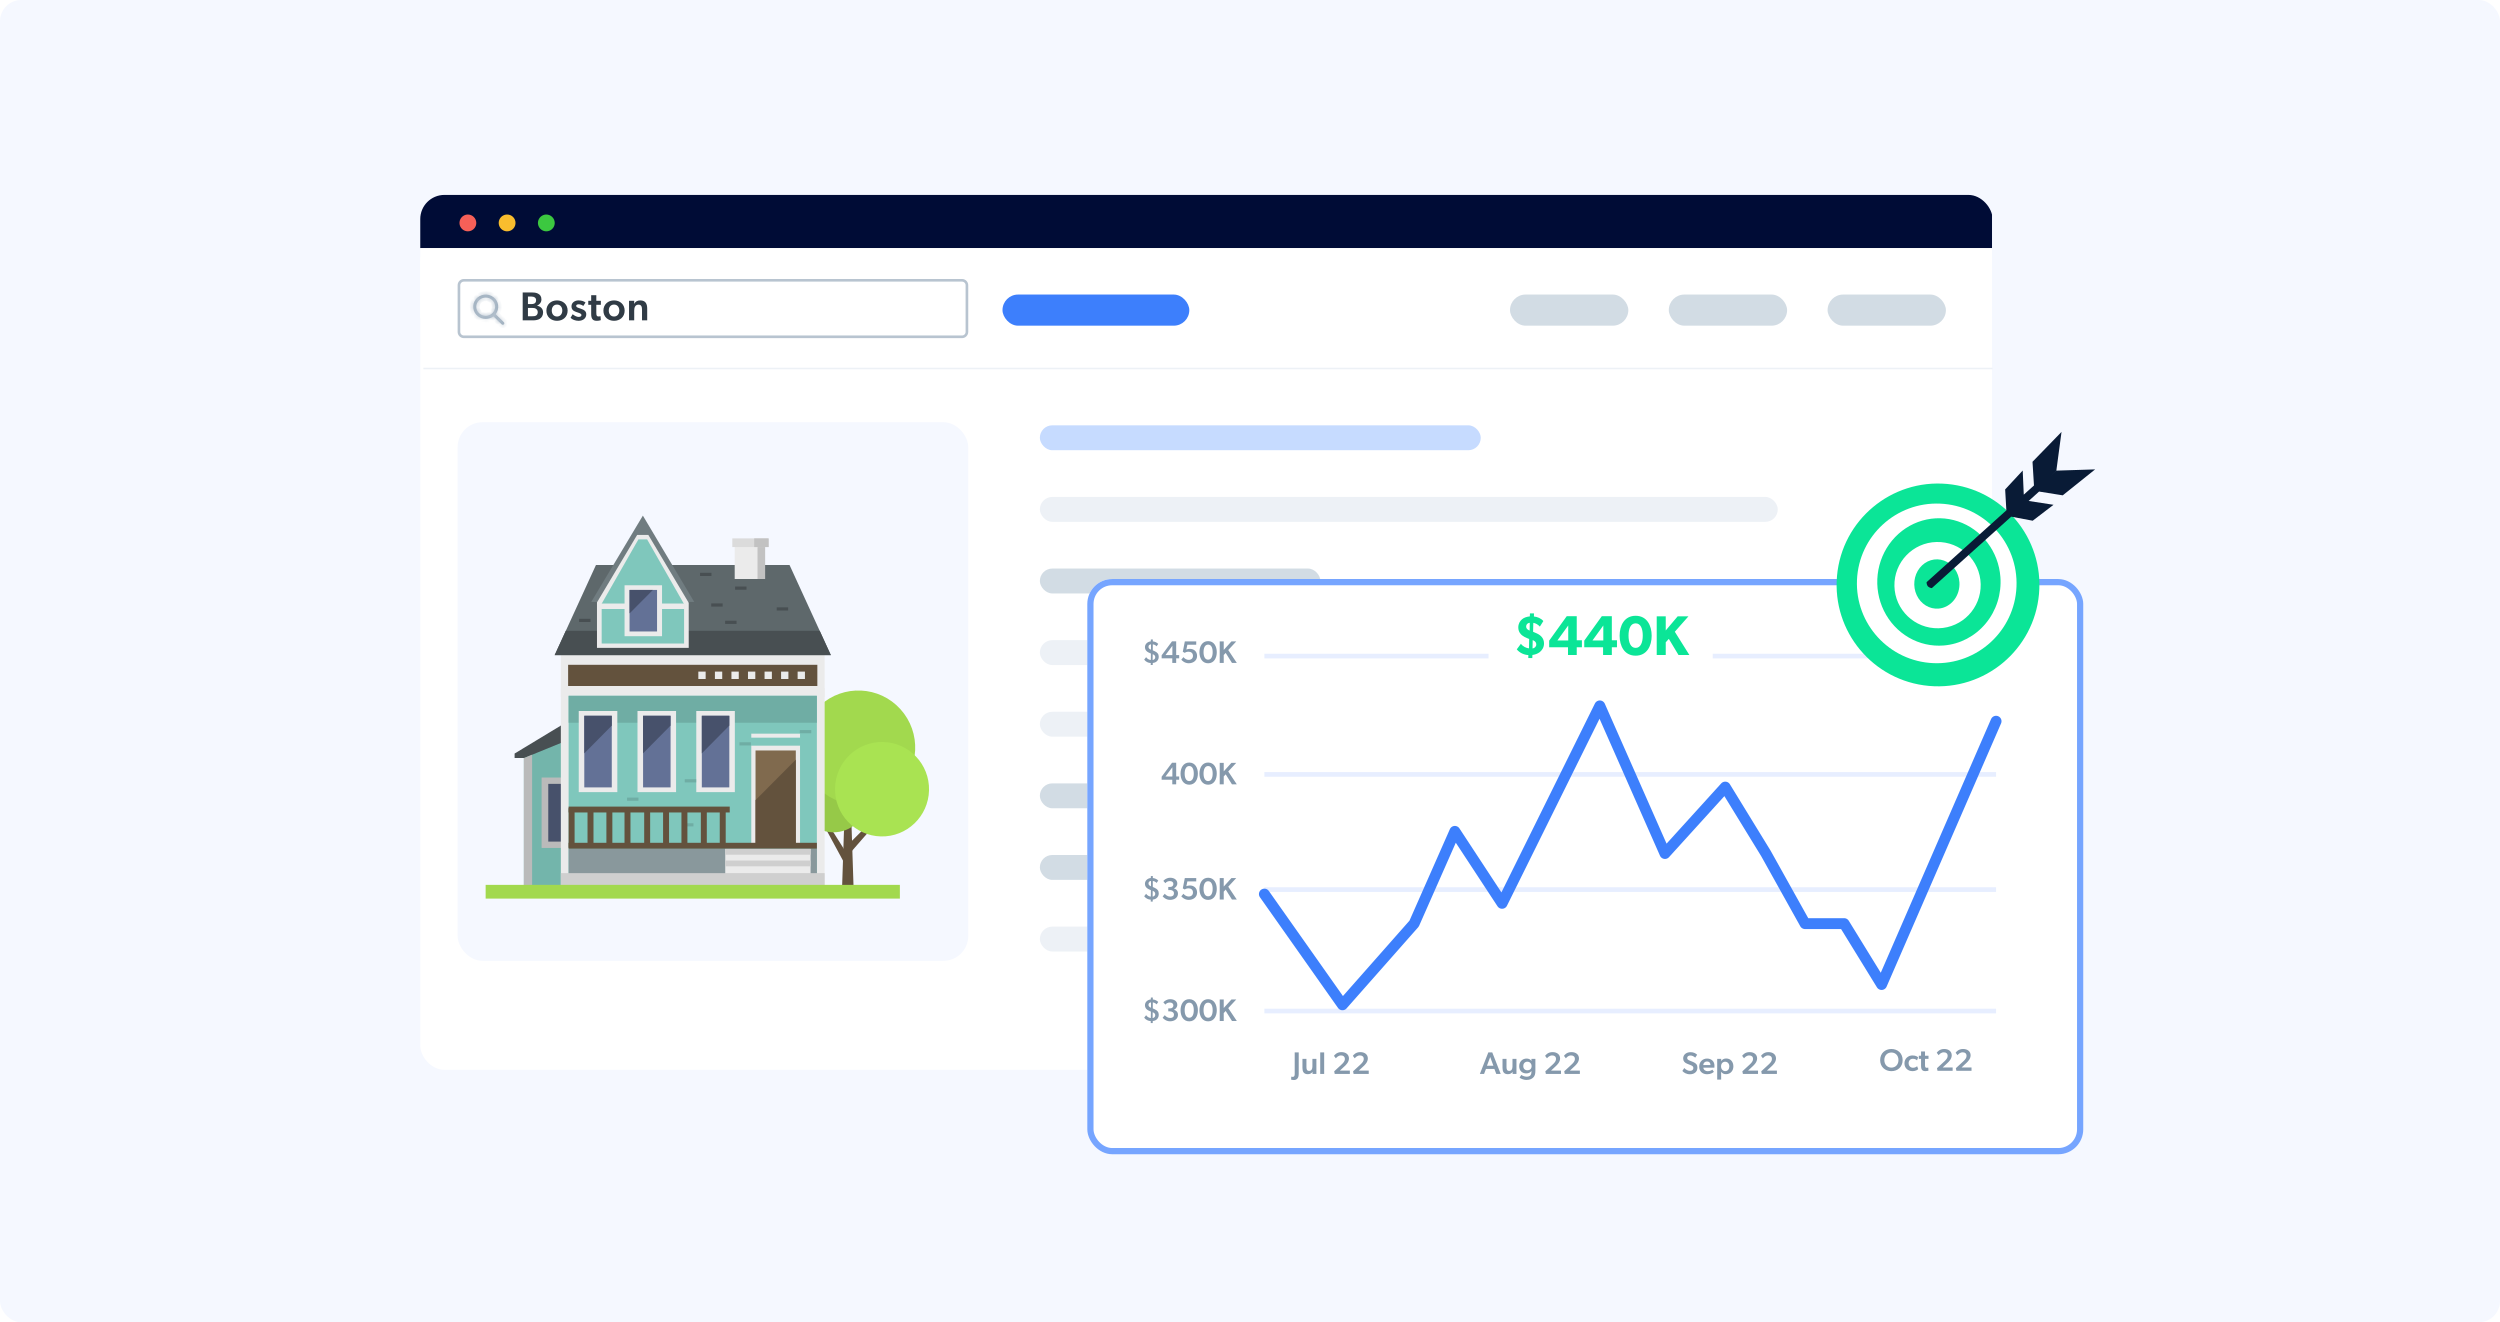 <svg width="588" height="311" viewBox="0 0 588 311" fill="none" xmlns="http://www.w3.org/2000/svg">
<rect width="588" height="311" rx="5" fill="#F5F8FF"/>
<g filter="url(#filter0_dd_6671_85675)">
<g clip-path="url(#clip0_6671_85675)">
<path d="M462.758 55.449H98.921C97.309 55.449 96.002 56.798 96.002 58.461V283.69C96.002 285.353 97.309 286.702 98.921 286.702H462.758C464.37 286.702 465.677 285.353 465.677 283.69V58.461C465.677 56.798 464.37 55.449 462.758 55.449Z" fill="white"/>
<rect x="104.789" y="96.458" width="120.098" height="126.689" rx="5.858" fill="#F5F8FF"/>
<path d="M465.677 43H96.002V55.518H465.677V43Z" fill="#000C36"/>
<path d="M109.18 49.583C109.181 49.974 109.066 50.357 108.849 50.682C108.633 51.008 108.324 51.262 107.963 51.413C107.602 51.563 107.204 51.603 106.821 51.527C106.437 51.451 106.084 51.263 105.807 50.987C105.53 50.711 105.342 50.359 105.265 49.975C105.188 49.592 105.227 49.194 105.377 48.833C105.526 48.471 105.779 48.162 106.105 47.945C106.43 47.727 106.812 47.611 107.203 47.611C107.726 47.615 108.226 47.824 108.595 48.193C108.965 48.562 109.175 49.061 109.18 49.583Z" fill="#F66058"/>
<path d="M118.405 49.583C118.406 49.974 118.291 50.357 118.074 50.683C117.857 51.009 117.548 51.263 117.187 51.413C116.825 51.563 116.427 51.603 116.044 51.527C115.66 51.45 115.307 51.262 115.03 50.986C114.753 50.709 114.565 50.356 114.489 49.972C114.413 49.588 114.452 49.191 114.603 48.829C114.753 48.468 115.007 48.159 115.333 47.942C115.659 47.726 116.041 47.61 116.433 47.611C116.692 47.61 116.949 47.66 117.189 47.759C117.429 47.858 117.647 48.003 117.83 48.186C118.013 48.369 118.159 48.587 118.257 48.827C118.356 49.067 118.406 49.324 118.405 49.583Z" fill="#F9BD2E"/>
<path d="M127.631 49.583C127.632 49.974 127.517 50.357 127.301 50.682C127.084 51.008 126.776 51.262 126.414 51.413C126.053 51.563 125.656 51.603 125.272 51.527C124.888 51.451 124.535 51.263 124.258 50.987C123.981 50.711 123.793 50.359 123.716 49.975C123.639 49.592 123.678 49.194 123.828 48.833C123.977 48.471 124.231 48.162 124.556 47.945C124.881 47.727 125.263 47.611 125.655 47.611C126.177 47.615 126.677 47.824 127.047 48.193C127.416 48.562 127.626 49.061 127.631 49.583Z" fill="#3CC840"/>
<path d="M465.677 55.518H96.002V71.989H465.677V55.518Z" fill="white"/>
<rect x="341.584" y="91.332" width="87.297" height="87.297" rx="4.55" fill="white"/>
<rect x="241.73" y="97.19" width="103.701" height="5.858" rx="2.929" fill="#C6DBFF"/>
<rect x="241.73" y="114.034" width="173.557" height="5.858" rx="2.929" fill="#EDF1F6"/>
<rect x="241.73" y="130.877" width="65.992" height="5.858" rx="2.929" fill="#D2DCE4"/>
<rect x="241.73" y="181.406" width="65.992" height="5.858" rx="2.929" fill="#D2DCE4"/>
<rect x="241.73" y="198.249" width="65.992" height="5.858" rx="2.929" fill="#D2DCE4"/>
<rect x="314.953" y="138.933" width="28.282" height="5.858" rx="2.929" fill="#C6DBFF"/>
<rect x="241.73" y="147.72" width="97.102" height="5.858" rx="2.929" fill="#EDF1F6"/>
<rect x="241.73" y="164.563" width="97.102" height="5.858" rx="2.929" fill="#EDF1F6"/>
<rect x="241.73" y="215.093" width="97.102" height="5.858" rx="2.929" fill="#EDF1F6"/>
<path d="M197.957 207.174L197.301 187.248H195.835L195.17 207.174H197.957Z" fill="#63523D"/>
<path d="M196.025 196.429L205.644 186.791L206.218 187.331L197.264 197.601L196.025 196.429Z" fill="#63523D"/>
<path d="M195.844 200.337L189.35 188.337L190.033 187.935L197.302 199.467L195.844 200.337Z" fill="#63523D"/>
<path d="M193.02 192.914C188.63 192.813 185.15 189.143 185.25 184.731C185.35 180.32 189.003 176.823 193.393 176.924C197.784 177.025 201.263 180.695 201.163 185.107C201.063 189.518 197.41 193.015 193.02 192.914Z" fill="#96C948"/>
<path d="M208.04 182.927C213.501 177.939 213.904 169.447 208.94 163.96C203.976 158.472 195.525 158.067 190.064 163.055C184.603 168.043 184.2 176.535 189.164 182.023C194.128 187.51 202.579 187.915 208.04 182.927Z" fill="#A2D94E"/>
<path d="M204.35 193.884C198.247 193.738 193.41 188.649 193.556 182.516C193.702 176.384 198.766 171.524 204.869 171.67C210.972 171.817 215.809 176.906 215.663 183.038C215.517 189.171 210.453 194.031 204.35 193.884Z" fill="#A9E352"/>
<path d="M131.818 166.143L118.191 174.389V175.433H131.818V166.143Z" fill="#484F52"/>
<path d="M120.369 175.459V207.677H142.695V166.343L120.369 175.459Z" fill="#73B5AB"/>
<path d="M122.309 174.663L120.369 175.459V207.678H122.309V174.663Z" fill="#BABABA"/>
<path d="M134.215 180.026H124.541V196.593H134.215V180.026Z" fill="#BABABA"/>
<path d="M132.666 181.527H126.107V195.101H132.666V181.527Z" fill="#47516B"/>
<path d="M191.116 159.039H129.066V206.469H191.116V159.039Z" fill="#EBEBEB"/>
<path d="M191.116 151.187H129.066V161.09H191.116V151.187Z" fill="#EBEBEB"/>
<path d="M192.574 151.25H127.609L137.328 130.043H182.854L192.574 151.25Z" fill="#5E686B"/>
<path d="M130.233 145.521L127.609 151.25H192.574L189.95 145.521H130.233Z" fill="#484F52"/>
<path d="M160.437 138.729L148.359 118.428L136.217 138.729H160.437Z" fill="#707C80"/>
<path d="M149.645 122.968H147.012L137.566 138.839V149.53H159.145V138.94L149.645 122.968Z" fill="#EBEBEB"/>
<path d="M149.362 124.029H147.303L138.668 139.15V148.523H158.052V139.241L149.362 124.029Z" fill="#7FC7BC"/>
<path d="M158.144 139.104H138.396V140.394H158.144V139.104Z" fill="#EBEBEB"/>
<path d="M189.395 153.511H130.779V158.499H189.395V153.511Z" fill="#63523D"/>
<path d="M189.286 160.815H130.898V204.695H189.286V160.815Z" fill="#7FC7BC"/>
<path d="M189.286 160.815H130.898V167.149H189.286V160.815Z" fill="#6FADA4"/>
<path d="M189.286 196.768H130.898V204.694H189.286V196.768Z" fill="#89989C"/>
<path d="M185.323 172.53H173.855V195.834H185.323V172.53Z" fill="#EBEBEB"/>
<path d="M185.323 169.712H173.855V170.655H185.323V169.712Z" fill="#EBEBEB"/>
<path d="M132.301 196.566V187.248H130.898V196.566H132.301Z" fill="#63523D"/>
<path d="M136.744 196.566V187.248H135.341V196.566H136.744Z" fill="#63523D"/>
<path d="M141.182 196.566V187.248H139.779V196.566H141.182Z" fill="#63523D"/>
<path d="M145.443 196.566V187.248H144.041V196.566H145.443Z" fill="#63523D"/>
<path d="M150.072 196.566V187.248H148.67V196.566H150.072Z" fill="#63523D"/>
<path d="M154.516 196.566V187.248H153.113V196.566H154.516Z" fill="#63523D"/>
<path d="M163.398 196.566V187.248H161.996V196.566H163.398Z" fill="#63523D"/>
<path d="M167.844 196.566V187.248H166.441V196.566H167.844Z" fill="#63523D"/>
<path d="M184.331 173.665H174.857V195.833H184.331V173.665Z" fill="#806A4E"/>
<path d="M174.857 185.345V195.834H184.331V175.816L174.857 185.345Z" fill="#63523D"/>
<path d="M189.286 195.386H130.898V196.768H189.286V195.386Z" fill="#63523D"/>
<path d="M168.791 186.873H130.898V188.255H168.791V186.873Z" fill="#63523D"/>
<path d="M169.992 164.384H160.92V183.468H169.992V164.384Z" fill="#EBEBEB"/>
<path d="M168.69 165.51H162.223V182.351H168.69V165.51Z" fill="#637196"/>
<path d="M168.69 167.826V165.501H162.223V174.352C164.381 172.183 166.531 169.995 168.69 167.817V167.826Z" fill="#47516B"/>
<path d="M156.166 164.384H147.094V183.468H156.166V164.384Z" fill="#EBEBEB"/>
<path d="M154.874 165.51H148.406V182.351H154.874V165.51Z" fill="#637196"/>
<path d="M154.864 167.826V165.501H148.396V174.352C150.555 172.183 152.705 169.995 154.864 167.817V167.826Z" fill="#47516B"/>
<path d="M142.35 164.384H133.277V183.468H142.35V164.384Z" fill="#EBEBEB"/>
<path d="M141.047 165.51H134.58V182.351H141.047V165.51Z" fill="#637196"/>
<path d="M141.047 167.826V165.501H134.58V174.352C136.739 172.183 138.889 169.995 141.047 167.817V167.826Z" fill="#47516B"/>
<path d="M187.801 196.822H167.734V204.694H187.801V196.822Z" fill="#EBEBEB"/>
<path d="M187.801 196.822H167.734V198.186H187.801V196.822Z" fill="#CFCFCF"/>
<path d="M187.801 199.55H167.734V200.914H187.801V199.55Z" fill="#CFCFCF"/>
<path d="M191.116 202.516H129.066V206.47H191.116V202.516Z" fill="#CFCFCF"/>
<path d="M152.868 134.812H144.051V146.784H152.868V134.812Z" fill="#EBEBEB"/>
<path d="M151.694 135.91H145.227V145.676H151.694V135.91Z" fill="#637196"/>
<path d="M177.117 124.523H171.752V133.338H177.117V124.523Z" fill="#C2C2C2"/>
<path d="M175.322 124.523H169.957V133.338H175.322V124.523Z" fill="#EBEBEB"/>
<path d="M177.935 123.791H169.391V125.823H177.935V123.791Z" fill="#DBDBDB"/>
<path d="M177.935 123.791H174.547V125.823H177.935V123.791Z" fill="#C2C2C2"/>
<path d="M150.719 135.91H145.227V141.429C147.057 139.59 148.888 137.75 150.719 135.91Z" fill="#47516B"/>
<path d="M163.126 155.122H161.404V156.852H163.126V155.122Z" fill="#EBEBEB"/>
<path d="M167.024 155.122H165.303V156.852H167.024V155.122Z" fill="#EBEBEB"/>
<path d="M170.913 155.122H169.191V156.852H170.913V155.122Z" fill="#EBEBEB"/>
<path d="M174.804 155.122H173.082V156.852H174.804V155.122Z" fill="#EBEBEB"/>
<path d="M178.702 155.122H176.98V156.852H178.702V155.122Z" fill="#EBEBEB"/>
<path d="M182.589 155.122H180.867V156.852H182.589V155.122Z" fill="#EBEBEB"/>
<path d="M186.479 155.122H184.758V156.852H186.479V155.122Z" fill="#EBEBEB"/>
<path d="M170.394 143.159H167.707V143.91H170.394V143.159Z" fill="#484F52"/>
<path d="M147.322 184.749H144.635V185.5H147.322V184.749Z" fill="#6FADA4"/>
<path d="M160.894 180.43H158.207V181.18H160.894V180.43Z" fill="#6FADA4"/>
<path d="M160.255 190.781H157.568V191.532H160.255V190.781Z" fill="#6FADA4"/>
<path d="M173.765 171.743H171.078V172.494H173.765V171.743Z" fill="#6FADA4"/>
<path d="M187.964 168.87H185.277V169.621H187.964V168.87Z" fill="#6FADA4"/>
<path d="M182.527 140.002H179.84V140.752H182.527V140.002Z" fill="#484F52"/>
<path d="M164.492 131.883H161.805V132.633H164.492V131.883Z" fill="#484F52"/>
<path d="M172.736 135.104H170.049V135.855H172.736V135.104Z" fill="#484F52"/>
<path d="M136.045 142.701H133.357V143.452H136.045V142.701Z" fill="#484F52"/>
<path d="M167.125 139.077H164.438V139.828H167.125V139.077Z" fill="#484F52"/>
<path d="M158.834 196.566V187.248H157.431V196.566H158.834Z" fill="#63523D"/>
<path d="M208.807 205.28H111.379V208.502H208.807V205.28Z" fill="#A2D94E"/>
<rect x="352.309" y="66.434" width="27.828" height="7.323" rx="3.662" fill="#D2DCE4"/>
<rect x="389.656" y="66.434" width="27.828" height="7.323" rx="3.662" fill="#D2DCE4"/>
<rect x="427.004" y="66.434" width="27.828" height="7.323" rx="3.662" fill="#D2DCE4"/>
<rect x="232.943" y="66.434" width="43.938" height="7.323" rx="3.662" fill="#3D7FFC"/>
<line x1="96.732" y1="83.826" x2="465.815" y2="83.826" stroke="#EDF1F6" stroke-width="0.366"/>
<path d="M105.101 64.237C105.101 63.6 105.617 63.084 106.254 63.084H223.423C224.06 63.084 224.576 63.6 224.576 64.237V75.222C224.576 75.858 224.06 76.375 223.423 76.375H106.254C105.617 76.375 105.101 75.858 105.101 75.222V64.237Z" fill="white" stroke="#B8C4D0" stroke-width="0.623"/>
<mask id="path-103-inside-1_6671_85675" fill="white">
<path d="M111.398 72.159C112.053 72.159 112.689 71.947 113.205 71.556L115.153 73.449C115.299 73.586 115.531 73.582 115.671 73.441C115.809 73.303 115.809 73.084 115.671 72.946L113.723 71.053C114.721 69.805 114.489 68.006 113.204 67.037C111.919 66.067 110.069 66.293 109.071 67.541C108.073 68.789 108.305 70.588 109.59 71.557C110.107 71.948 110.744 72.16 111.398 72.159ZM109.833 67.776C110.698 66.936 112.099 66.936 112.964 67.776C113.828 68.616 113.828 69.978 112.964 70.818C112.099 71.659 110.698 71.659 109.833 70.819C109.833 70.818 109.833 70.818 109.833 70.818C108.969 69.984 108.964 68.627 109.822 67.787C109.826 67.784 109.829 67.78 109.833 67.776Z"/>
</mask>
<path d="M111.398 72.159C112.053 72.159 112.689 71.947 113.205 71.556L115.153 73.449C115.299 73.586 115.531 73.582 115.671 73.441C115.809 73.303 115.809 73.084 115.671 72.946L113.723 71.053C114.721 69.805 114.489 68.006 113.204 67.037C111.919 66.067 110.069 66.293 109.071 67.541C108.073 68.789 108.305 70.588 109.59 71.557C110.107 71.948 110.744 72.16 111.398 72.159ZM109.833 67.776C110.698 66.936 112.099 66.936 112.964 67.776C113.828 68.616 113.828 69.978 112.964 70.818C112.099 71.659 110.698 71.659 109.833 70.819C109.833 70.818 109.833 70.818 109.833 70.818C108.969 69.984 108.964 68.627 109.822 67.787C109.826 67.784 109.829 67.78 109.833 67.776Z" fill="#9BACBC"/>
<path d="M111.398 72.159L111.399 71.347H111.398L111.398 72.159ZM113.205 71.556L113.771 70.974L113.271 70.488L112.715 70.909L113.205 71.556ZM115.153 73.449L114.587 74.032L114.597 74.042L115.153 73.449ZM115.671 73.441L115.095 72.868L115.095 72.868L115.671 73.441ZM115.671 72.946L116.248 72.373L116.238 72.363L115.671 72.946ZM113.723 71.053L113.089 70.546L112.628 71.122L113.157 71.636L113.723 71.053ZM109.59 71.557L110.079 70.909L110.079 70.909L109.59 71.557ZM109.833 70.819L109.267 71.401L109.267 71.401L109.833 70.819ZM109.833 70.818L110.399 70.236L110.397 70.234L109.833 70.818ZM109.822 67.787L109.254 67.206L109.253 67.207L109.822 67.787ZM111.398 72.972C112.228 72.972 113.036 72.703 113.696 72.204L112.715 70.909C112.341 71.191 111.878 71.347 111.399 71.347L111.398 72.972ZM112.639 72.139L114.587 74.032L115.72 72.867L113.771 70.974L112.639 72.139ZM114.597 74.042C115.063 74.479 115.797 74.467 116.248 74.013L115.095 72.868C115.265 72.697 115.535 72.693 115.709 72.857L114.597 74.042ZM116.248 74.013C116.7 73.558 116.7 72.828 116.248 72.373L115.095 73.519C114.917 73.34 114.917 73.047 115.095 72.868L116.248 74.013ZM116.238 72.363L114.289 70.47L113.157 71.636L115.105 73.529L116.238 72.363ZM114.358 71.56C115.645 69.95 115.339 67.63 113.694 66.388L112.715 67.685C113.639 68.383 113.798 69.659 113.089 70.546L114.358 71.56ZM113.694 66.388C112.062 65.156 109.712 65.438 108.436 67.034L109.705 68.048C110.425 67.148 111.777 66.977 112.715 67.685L113.694 66.388ZM108.436 67.034C107.149 68.644 107.455 70.964 109.1 72.206L110.079 70.909C109.155 70.212 108.996 68.935 109.705 68.048L108.436 67.034ZM109.1 72.206C109.76 72.704 110.569 72.972 111.399 72.972L111.398 71.347C110.918 71.347 110.454 71.192 110.079 70.909L109.1 72.206ZM110.399 68.359C110.949 67.825 111.848 67.825 112.398 68.359L113.53 67.194C112.35 66.047 110.447 66.047 109.267 67.194L110.399 68.359ZM112.398 68.359C112.934 68.88 112.934 69.715 112.398 70.236L113.53 71.401C114.723 70.242 114.723 68.353 113.53 67.194L112.398 68.359ZM112.398 70.236C111.848 70.769 110.949 70.769 110.399 70.236L109.267 71.401C110.447 72.547 112.35 72.547 113.53 71.401L112.398 70.236ZM110.399 70.236L110.399 70.236L109.267 71.401L109.267 71.401L110.399 70.236ZM110.397 70.234C109.862 69.718 109.859 68.888 110.39 68.368L109.253 67.207C108.068 68.367 108.075 70.251 109.269 71.403L110.397 70.234ZM110.389 68.369C110.392 68.366 110.395 68.363 110.398 68.36L109.268 67.192C109.264 67.197 109.259 67.201 109.254 67.206L110.389 68.369Z" fill="#B8C4D0" mask="url(#path-103-inside-1_6671_85675)"/>
<path d="M120.092 65.936H122.196C122.729 65.936 123.225 65.984 123.653 66.193C124.167 66.441 124.5 66.841 124.5 67.593C124.5 68.392 123.91 68.859 123.482 69.03V69.049C124.329 69.24 124.891 69.792 124.891 70.629C124.891 71.343 124.557 71.858 124.11 72.143C123.701 72.4 123.12 72.505 122.491 72.505H120.092V65.936ZM122.101 68.678C122.444 68.678 122.682 68.64 122.882 68.516C123.11 68.373 123.244 68.145 123.244 67.754C123.244 67.183 122.796 66.907 122.158 66.907H121.33V68.678H122.101ZM122.396 71.534C122.71 71.534 123.015 71.524 123.272 71.353C123.491 71.21 123.634 70.915 123.634 70.572C123.634 70.211 123.472 69.963 123.225 69.792C122.977 69.62 122.72 69.582 122.339 69.582H121.33V71.534H122.396ZM128.17 72.61C126.751 72.61 125.666 71.677 125.666 70.22C125.666 68.763 126.751 67.811 128.17 67.811C129.579 67.811 130.664 68.763 130.664 70.22C130.664 71.677 129.579 72.61 128.17 72.61ZM129.407 70.192C129.407 69.401 128.95 68.792 128.17 68.792C127.37 68.792 126.932 69.401 126.932 70.192C126.932 70.982 127.37 71.6 128.17 71.6C128.95 71.6 129.407 70.982 129.407 70.192ZM134.348 69.116C134.082 68.916 133.692 68.725 133.273 68.725C132.873 68.725 132.673 68.878 132.673 69.097C132.673 69.297 132.825 69.459 133.339 69.62L133.663 69.725C134.682 70.058 135.043 70.42 135.043 71.086C135.043 71.962 134.348 72.61 133.216 72.61C132.511 72.61 131.721 72.324 131.35 71.896L131.845 71.067C132.387 71.486 132.854 71.696 133.244 71.696C133.701 71.696 133.91 71.524 133.91 71.258C133.91 71.02 133.73 70.886 133.139 70.687L132.606 70.506C131.921 70.277 131.569 69.868 131.569 69.192C131.569 68.354 132.33 67.811 133.216 67.811C134.034 67.811 134.491 68.031 134.872 68.307L134.348 69.116ZM137.41 70.715C137.41 71.42 137.534 71.591 137.963 71.591C138.21 71.591 138.401 71.515 138.401 71.515L138.467 72.457C138.41 72.476 138.048 72.61 137.534 72.61C136.592 72.61 136.201 72.181 136.201 70.982V68.849H135.516V67.907H136.201V66.593H137.41V67.907H138.477V68.849H137.41V70.715ZM141.58 72.61C140.162 72.61 139.076 71.677 139.076 70.22C139.076 68.763 140.162 67.811 141.58 67.811C142.989 67.811 144.074 68.763 144.074 70.22C144.074 71.677 142.989 72.61 141.58 72.61ZM142.818 70.192C142.818 69.401 142.361 68.792 141.58 68.792C140.78 68.792 140.342 69.401 140.342 70.192C140.342 70.982 140.78 71.6 141.58 71.6C142.361 71.6 142.818 70.982 142.818 70.192ZM148.158 70.039C148.158 69.354 148.035 68.811 147.33 68.811C146.578 68.811 146.321 69.439 146.321 70.211V72.505H145.103V67.897H146.321L146.312 68.592H146.34C146.588 68.107 147.054 67.811 147.721 67.811C149.044 67.811 149.377 68.668 149.377 69.773V72.505H148.158V70.039Z" fill="#303B45"/>
</g>
</g>
<g filter="url(#filter1_d_6671_85675)">
<rect x="252.07" y="132.525" width="234.25" height="135.293" rx="5.858" fill="white"/>
<rect x="252.803" y="133.258" width="232.785" height="133.829" rx="5.126" stroke="#76A5FF" stroke-width="1.465"/>
</g>
<path d="M297.385 154.311H469.477" stroke="#E7EEFF" stroke-width="1.098"/>
<path d="M297.385 182.139H469.477" stroke="#E7EEFF" stroke-width="1.098"/>
<path d="M297.385 209.234H469.477" stroke="#E7EEFF" stroke-width="1.098"/>
<path d="M297.385 237.794H469.477" stroke="#E7EEFF" stroke-width="1.098"/>
<path d="M297.383 210.291L315.748 236.329L332.604 217.235L342.181 195.537L353.291 212.461L376.276 166.027L391.6 200.744L405.774 185.122L415.351 200.744L424.546 217.235H433.74L442.551 231.555L469.475 169.633" stroke="#3D7FFC" stroke-width="2.563" stroke-linecap="round" stroke-linejoin="round"/>
<path d="M270.659 211.602C270.073 211.587 269.48 211.294 269.113 210.803L269.567 210.217C269.802 210.598 270.3 210.869 270.673 210.877L270.688 209.368L270.424 209.251C270.168 209.141 269.963 209.038 269.809 208.914C269.626 208.768 269.289 208.453 269.289 207.889C269.289 207.12 269.904 206.585 270.666 206.505L270.681 206.058H271.149L271.142 206.512C271.596 206.549 272.138 206.776 272.423 207.113L272.028 207.669C271.794 207.391 271.442 207.244 271.142 207.208L271.135 208.614L271.596 208.826C272.204 209.104 272.541 209.471 272.541 210.144C272.541 210.628 272.306 211.023 272.013 211.25C271.764 211.455 271.413 211.565 271.127 211.594L271.12 212.063H270.651L270.659 211.602ZM270.717 207.2C270.366 207.237 270.124 207.413 270.124 207.808C270.124 208.152 270.395 208.313 270.629 208.423L270.71 208.46L270.717 207.2ZM271.098 210.884C271.384 210.862 271.713 210.62 271.713 210.254C271.713 209.895 271.537 209.72 271.259 209.588L271.113 209.514L271.098 210.884ZM276.11 208.951C276.52 209.046 277.062 209.39 277.062 210.115C277.062 211.082 276.22 211.653 275.187 211.653C274.228 211.653 273.576 210.986 273.452 210.811L273.957 210.21C274.213 210.532 274.646 210.862 275.224 210.862C275.803 210.862 276.117 210.613 276.117 210.078C276.117 209.551 275.634 209.309 275.114 209.309H274.777V208.614H275.187C275.656 208.614 275.978 208.365 275.978 207.903C275.978 207.501 275.663 207.23 275.151 207.23C274.697 207.23 274.338 207.42 274.096 207.72L273.62 207.186C273.855 206.9 274.433 206.446 275.231 206.446C276.169 206.446 276.901 206.937 276.901 207.779C276.901 208.387 276.44 208.811 276.11 208.929V208.951ZM279.614 210.862C280.053 210.862 280.588 210.606 280.588 209.917C280.588 209.236 280.105 208.936 279.533 208.936C279.196 208.936 278.86 209.046 278.625 209.2L278.193 208.943L278.669 206.519H281.357L281.349 207.303H279.27L279.028 208.431C279.27 208.328 279.57 208.262 279.877 208.262C280.8 208.262 281.554 208.87 281.554 209.932C281.554 211.038 280.624 211.653 279.577 211.653C278.618 211.653 277.966 210.986 277.842 210.811L278.347 210.21C278.603 210.532 279.035 210.862 279.614 210.862ZM282.107 209.053C282.107 207.728 282.737 206.446 284.15 206.446C285.563 206.446 286.186 207.728 286.186 209.053C286.186 210.379 285.563 211.66 284.15 211.66C282.729 211.66 282.107 210.379 282.107 209.053ZM285.219 209.038C285.219 208.006 284.882 207.266 284.15 207.266C283.418 207.266 283.074 208.006 283.074 209.038C283.074 210.064 283.418 210.811 284.15 210.811C284.882 210.811 285.219 210.064 285.219 209.038ZM288.284 209.222L287.822 209.712V211.572H286.878V206.519H287.822V208.519L289.631 206.519H290.766L288.884 208.548L290.898 211.572H289.756L288.284 209.222Z" fill="#8599AC"/>
<path d="M270.659 240.162C270.073 240.147 269.48 239.855 269.113 239.364L269.567 238.778C269.802 239.159 270.3 239.43 270.673 239.437L270.688 237.929L270.424 237.811C270.168 237.702 269.963 237.599 269.809 237.475C269.626 237.328 269.289 237.013 269.289 236.449C269.289 235.68 269.904 235.146 270.666 235.065L270.681 234.619H271.149L271.142 235.073C271.596 235.109 272.138 235.336 272.423 235.673L272.028 236.23C271.794 235.951 271.442 235.805 271.142 235.768L271.135 237.174L271.596 237.387C272.204 237.665 272.541 238.031 272.541 238.705C272.541 239.188 272.306 239.584 272.013 239.811C271.764 240.016 271.413 240.125 271.127 240.155L271.12 240.623H270.651L270.659 240.162ZM270.717 235.761C270.366 235.798 270.124 235.973 270.124 236.369C270.124 236.713 270.395 236.874 270.629 236.984L270.71 237.021L270.717 235.761ZM271.098 239.444C271.384 239.422 271.713 239.181 271.713 238.815C271.713 238.456 271.537 238.28 271.259 238.148L271.113 238.075L271.098 239.444ZM276.11 237.511C276.52 237.606 277.062 237.951 277.062 238.676C277.062 239.642 276.22 240.213 275.187 240.213C274.228 240.213 273.576 239.547 273.452 239.371L273.957 238.771C274.213 239.093 274.646 239.422 275.224 239.422C275.803 239.422 276.117 239.173 276.117 238.639C276.117 238.112 275.634 237.87 275.114 237.87H274.777V237.174H275.187C275.656 237.174 275.978 236.925 275.978 236.464C275.978 236.061 275.663 235.79 275.151 235.79C274.697 235.79 274.338 235.981 274.096 236.281L273.62 235.746C273.855 235.461 274.433 235.007 275.231 235.007C276.169 235.007 276.901 235.497 276.901 236.339C276.901 236.947 276.44 237.372 276.11 237.489V237.511ZM277.666 237.614C277.666 236.288 278.296 235.007 279.709 235.007C281.122 235.007 281.745 236.288 281.745 237.614C281.745 238.939 281.122 240.221 279.709 240.221C278.288 240.221 277.666 238.939 277.666 237.614ZM280.778 237.599C280.778 236.566 280.441 235.827 279.709 235.827C278.977 235.827 278.633 236.566 278.633 237.599C278.633 238.624 278.977 239.371 279.709 239.371C280.441 239.371 280.778 238.624 280.778 237.599ZM282.107 237.614C282.107 236.288 282.737 235.007 284.15 235.007C285.563 235.007 286.186 236.288 286.186 237.614C286.186 238.939 285.563 240.221 284.15 240.221C282.729 240.221 282.107 238.939 282.107 237.614ZM285.219 237.599C285.219 236.566 284.882 235.827 284.15 235.827C283.418 235.827 283.074 236.566 283.074 237.599C283.074 238.624 283.418 239.371 284.15 239.371C284.882 239.371 285.219 238.624 285.219 237.599ZM288.284 237.782L287.822 238.273V240.133H286.878V235.08H287.822V237.079L289.631 235.08H290.766L288.884 237.108L290.898 240.133H289.756L288.284 237.782Z" fill="#8599AC"/>
<path d="M303.702 253.219C303.797 253.256 303.929 253.278 304.097 253.278C304.449 253.278 304.515 252.963 304.515 252.545V247.529H305.459V252.523C305.459 253.043 305.364 253.402 305.188 253.629C305.02 253.849 304.727 254.025 304.324 254.025C304.002 254.025 303.716 253.951 303.672 253.922L303.702 253.219ZM307.272 250.934C307.272 251.462 307.36 251.879 307.902 251.879C308.466 251.879 308.678 251.432 308.678 250.839V249.038H309.616V252.582H308.708L308.7 252.084C308.495 252.436 308.114 252.648 307.602 252.648C306.584 252.648 306.335 251.989 306.335 251.139V249.038H307.272V250.934ZM310.514 247.529H311.444V252.582H310.514V247.529ZM313.803 251.974L315.553 250.356C315.956 249.982 316.322 249.565 316.322 249.067C316.322 248.562 316 248.239 315.429 248.239C314.791 248.239 314.433 248.642 314.191 248.913L313.752 248.335C313.913 248.1 314.433 247.456 315.502 247.456C316.578 247.456 317.274 248.049 317.274 248.942C317.274 249.807 316.593 250.444 316.278 250.744L315.15 251.798H317.486V252.582H313.927L313.803 251.974ZM318.244 251.974L319.994 250.356C320.397 249.982 320.763 249.565 320.763 249.067C320.763 248.562 320.441 248.239 319.87 248.239C319.232 248.239 318.874 248.642 318.632 248.913L318.193 248.335C318.354 248.1 318.874 247.456 319.943 247.456C321.019 247.456 321.715 248.049 321.715 248.942C321.715 249.807 321.034 250.444 320.719 250.744L319.591 251.798H321.927V252.582H318.368L318.244 251.974Z" fill="#8599AC"/>
<path d="M351.482 251.418H349.497L349.058 252.582H348.069L350.054 247.522H350.977L352.961 252.582H351.921L351.482 251.418ZM349.732 250.656H351.247L350.493 248.613L349.732 250.656ZM354.329 250.934C354.329 251.462 354.417 251.879 354.959 251.879C355.523 251.879 355.735 251.432 355.735 250.839V249.038H356.672V252.582H355.764L355.757 252.084C355.552 252.436 355.171 252.648 354.659 252.648C353.641 252.648 353.392 251.989 353.392 251.139V249.038H354.329V250.934ZM360.178 251.908C359.936 252.274 359.511 252.465 358.969 252.465C358.076 252.465 357.314 251.894 357.314 250.766C357.314 249.785 358.003 248.972 359.057 248.972C359.533 248.972 359.936 249.148 360.185 249.528H360.2L360.192 249.038H361.122V251.85C361.122 252.626 360.961 253.065 360.661 253.38C360.353 253.702 359.899 254.003 359.05 254.003C358.208 254.003 357.578 253.6 357.402 253.475L357.79 252.824C358.017 252.985 358.596 253.241 359.05 253.241C359.555 253.241 359.819 253.08 359.951 252.926C360.082 252.772 360.192 252.48 360.192 252.084V251.908H360.178ZM360.243 250.744C360.243 250.231 359.863 249.711 359.248 249.711C358.632 249.711 358.266 250.165 358.266 250.744C358.266 251.286 358.618 251.733 359.233 251.733C359.907 251.733 360.243 251.286 360.243 250.744ZM363.463 251.974L365.213 250.356C365.616 249.982 365.982 249.565 365.982 249.067C365.982 248.562 365.66 248.239 365.088 248.239C364.451 248.239 364.092 248.642 363.851 248.913L363.411 248.335C363.572 248.1 364.092 247.456 365.162 247.456C366.238 247.456 366.934 248.049 366.934 248.942C366.934 249.807 366.253 250.444 365.938 250.744L364.81 251.798H367.146V252.582H363.587L363.463 251.974ZM367.904 251.974L369.654 250.356C370.057 249.982 370.423 249.565 370.423 249.067C370.423 248.562 370.101 248.239 369.529 248.239C368.892 248.239 368.533 248.642 368.292 248.913L367.852 248.335C368.014 248.1 368.533 247.456 369.603 247.456C370.679 247.456 371.375 248.049 371.375 248.942C371.375 249.807 370.694 250.444 370.379 250.744L369.251 251.798H371.587V252.582H368.028L367.904 251.974Z" fill="#8599AC"/>
<path d="M398.245 249.792C398.955 250.085 399.233 250.48 399.233 251.11C399.233 252.047 398.545 252.67 397.476 252.67C396.612 252.67 396.019 252.267 395.689 251.886L396.143 251.198C396.539 251.63 397.015 251.864 397.491 251.864C397.959 251.864 398.281 251.637 398.281 251.198C398.281 250.803 398.018 250.671 397.586 250.495L396.795 250.18C396.246 249.96 395.879 249.572 395.879 248.957C395.879 248.078 396.568 247.471 397.63 247.471C398.347 247.471 398.867 247.771 399.168 248.078L398.714 248.759C398.391 248.466 398.003 248.254 397.571 248.254C397.154 248.254 396.824 248.459 396.824 248.833C396.824 249.199 397.139 249.338 397.403 249.448L398.245 249.792ZM400.617 251.11C400.705 251.674 401.137 251.945 401.672 251.945C402.148 251.945 402.573 251.733 402.741 251.586L403.107 252.091C402.909 252.296 402.375 252.663 401.511 252.663C400.442 252.663 399.651 252.011 399.651 250.868C399.651 249.733 400.478 248.972 401.489 248.972C402.58 248.972 403.239 249.689 403.239 250.634C403.239 250.817 403.224 251.11 403.224 251.11H400.617ZM401.481 249.667C400.925 249.667 400.632 250.056 400.603 250.502H402.302C402.287 250.114 402.14 249.667 401.481 249.667ZM404.82 249.536L404.835 249.543C405.121 249.118 405.545 248.957 406.014 248.957C407.054 248.957 407.691 249.763 407.691 250.817C407.691 251.82 407.025 252.648 405.948 252.648C405.406 252.648 405.106 252.458 404.813 252.106L404.799 252.113C404.806 252.282 404.813 252.443 404.813 252.692V253.922H403.883V249.038H404.835L404.82 249.536ZM405.751 249.719C405.187 249.719 404.791 250.151 404.791 250.817C404.791 251.41 405.179 251.93 405.78 251.93C406.388 251.93 406.739 251.41 406.739 250.817C406.739 250.202 406.358 249.719 405.751 249.719ZM409.804 251.974L411.554 250.356C411.957 249.982 412.323 249.565 412.323 249.067C412.323 248.562 412.001 248.239 411.43 248.239C410.793 248.239 410.434 248.642 410.192 248.913L409.753 248.335C409.914 248.1 410.434 247.456 411.503 247.456C412.58 247.456 413.275 248.049 413.275 248.942C413.275 249.807 412.594 250.444 412.279 250.744L411.152 251.798H413.488V252.582H409.929L409.804 251.974ZM414.245 251.974L415.995 250.356C416.398 249.982 416.764 249.565 416.764 249.067C416.764 248.562 416.442 248.239 415.871 248.239C415.234 248.239 414.875 248.642 414.633 248.913L414.194 248.335C414.355 248.1 414.875 247.456 415.944 247.456C417.021 247.456 417.716 248.049 417.716 248.942C417.716 249.807 417.035 250.444 416.72 250.744L415.593 251.798H417.929V252.582H414.37L414.245 251.974Z" fill="#8599AC"/>
<path d="M444.856 251.937C443.399 251.937 442.212 250.956 442.212 249.33C442.212 247.705 443.399 246.723 444.856 246.723C446.321 246.723 447.5 247.705 447.5 249.33C447.5 250.956 446.321 251.937 444.856 251.937ZM446.518 249.323C446.518 248.225 445.793 247.551 444.856 247.551C443.919 247.551 443.194 248.225 443.194 249.323C443.194 250.422 443.926 251.103 444.856 251.103C445.793 251.103 446.518 250.422 446.518 249.323ZM450.906 250.766L451.169 251.454C451.096 251.52 450.73 251.93 449.785 251.93C448.819 251.93 447.925 251.264 447.925 250.107C447.925 248.942 448.848 248.239 449.8 248.239C450.693 248.239 451.045 248.598 451.14 248.693L450.884 249.396C450.774 249.294 450.459 249.023 449.91 249.023C449.353 249.023 448.907 249.411 448.907 250.063C448.907 250.715 449.353 251.139 449.961 251.139C450.569 251.139 450.906 250.766 450.906 250.766ZM452.762 250.473C452.762 251.015 452.858 251.147 453.187 251.147C453.378 251.147 453.524 251.088 453.524 251.088L453.575 251.813C453.531 251.828 453.253 251.93 452.858 251.93C452.133 251.93 451.832 251.601 451.832 250.678V249.038H451.305V248.313H451.832V247.302H452.762V248.313H453.583V249.038H452.762V250.473ZM455.576 251.242L457.326 249.623C457.729 249.25 458.095 248.833 458.095 248.335C458.095 247.829 457.773 247.507 457.202 247.507C456.565 247.507 456.206 247.91 455.964 248.181L455.525 247.602C455.686 247.368 456.206 246.723 457.275 246.723C458.352 246.723 459.047 247.317 459.047 248.21C459.047 249.074 458.366 249.711 458.051 250.012L456.924 251.066H459.26V251.85H455.701L455.576 251.242ZM460.017 251.242L461.767 249.623C462.17 249.25 462.536 248.833 462.536 248.335C462.536 247.829 462.214 247.507 461.643 247.507C461.006 247.507 460.647 247.91 460.405 248.181L459.966 247.602C460.127 247.368 460.647 246.723 461.716 246.723C462.793 246.723 463.488 247.317 463.488 248.21C463.488 249.074 462.807 249.711 462.492 250.012L461.365 251.066H463.701V251.85H460.142L460.017 251.242Z" fill="#8599AC"/>
<path d="M275.721 183.393H273.217V182.682L275.656 179.402H276.637V182.624H277.34V183.393H276.637V184.477H275.721V183.393ZM275.743 182.638V180.449L274.118 182.638H275.743ZM277.665 181.957C277.665 180.632 278.295 179.35 279.708 179.35C281.122 179.35 281.744 180.632 281.744 181.957C281.744 183.283 281.122 184.564 279.708 184.564C278.288 184.564 277.665 183.283 277.665 181.957ZM280.778 181.943C280.778 180.91 280.441 180.171 279.708 180.171C278.976 180.171 278.632 180.91 278.632 181.943C278.632 182.968 278.976 183.715 279.708 183.715C280.441 183.715 280.778 182.968 280.778 181.943ZM282.106 181.957C282.106 180.632 282.736 179.35 284.15 179.35C285.563 179.35 286.185 180.632 286.185 181.957C286.185 183.283 285.563 184.564 284.15 184.564C282.729 184.564 282.106 183.283 282.106 181.957ZM285.219 181.943C285.219 180.91 284.882 180.171 284.15 180.171C283.417 180.171 283.073 180.91 283.073 181.943C283.073 182.968 283.417 183.715 284.15 183.715C284.882 183.715 285.219 182.968 285.219 181.943ZM288.283 182.126L287.822 182.617V184.477H286.877V179.424H287.822V181.423L289.63 179.424H290.766L288.884 181.452L290.897 184.477H289.755L288.283 182.126Z" fill="#8599AC"/>
<path d="M270.658 155.946C270.072 155.932 269.479 155.639 269.113 155.148L269.567 154.562C269.801 154.943 270.299 155.214 270.673 155.221L270.687 153.713L270.424 153.596C270.167 153.486 269.962 153.383 269.808 153.259C269.625 153.112 269.289 152.797 269.289 152.233C269.289 151.465 269.904 150.93 270.665 150.849L270.68 150.403H271.149L271.141 150.857C271.595 150.893 272.137 151.12 272.423 151.457L272.027 152.014C271.793 151.736 271.442 151.589 271.141 151.552L271.134 152.958L271.595 153.171C272.203 153.449 272.54 153.815 272.54 154.489C272.54 154.972 272.306 155.368 272.013 155.595C271.764 155.8 271.412 155.91 271.127 155.939L271.119 156.408H270.651L270.658 155.946ZM270.717 151.545C270.365 151.582 270.123 151.757 270.123 152.153C270.123 152.497 270.394 152.658 270.629 152.768L270.709 152.805L270.717 151.545ZM271.097 155.229C271.383 155.207 271.712 154.965 271.712 154.599C271.712 154.24 271.537 154.064 271.258 153.932L271.112 153.859L271.097 155.229ZM275.721 154.833H273.217V154.123L275.656 150.842H276.637V154.064H277.34V154.833H276.637V155.917H275.721V154.833ZM275.743 154.079V151.889L274.118 154.079H275.743ZM279.613 155.207C280.053 155.207 280.587 154.95 280.587 154.262C280.587 153.581 280.104 153.281 279.533 153.281C279.196 153.281 278.859 153.391 278.625 153.544L278.193 153.288L278.669 150.864H281.356L281.349 151.648H279.269L279.027 152.775C279.269 152.673 279.569 152.607 279.877 152.607C280.8 152.607 281.554 153.215 281.554 154.277C281.554 155.382 280.624 155.998 279.577 155.998C278.617 155.998 277.966 155.331 277.841 155.155L278.346 154.555C278.603 154.877 279.035 155.207 279.613 155.207ZM282.106 153.398C282.106 152.072 282.736 150.791 284.15 150.791C285.563 150.791 286.185 152.072 286.185 153.398C286.185 154.723 285.563 156.005 284.15 156.005C282.729 156.005 282.106 154.723 282.106 153.398ZM285.219 153.383C285.219 152.351 284.882 151.611 284.15 151.611C283.417 151.611 283.073 152.351 283.073 153.383C283.073 154.408 283.417 155.155 284.15 155.155C284.882 155.155 285.219 154.408 285.219 153.383ZM288.283 153.566L287.822 154.057V155.917H286.877V150.864H287.822V152.863L289.63 150.864H290.766L288.884 152.893L290.897 155.917H289.755L288.283 153.566Z" fill="#8599AC"/>
<g filter="url(#filter2_dd_6671_85675)">
<rect x="350.109" y="139.665" width="52.726" height="20.505" rx="2.197" fill="white"/>
</g>
<path d="M363.153 151.356C363.153 152.292 362.652 152.978 362.138 153.386C361.676 153.755 360.925 154.006 360.424 154.045L360.398 154.77H359.449L359.475 154.072C358.486 154.032 357.405 153.558 356.746 152.727L357.722 151.409C358.104 152.015 359.053 152.477 359.62 152.49L359.659 150.289L359.211 150.104C358.71 149.893 358.315 149.696 358.025 149.458C357.735 149.234 357.102 148.654 357.102 147.573C357.102 146.703 357.485 146.084 357.972 145.662C358.42 145.267 359.106 145.042 359.818 144.977L359.844 144.265H360.793L360.78 145.003C361.571 145.069 362.467 145.438 362.994 146.071L362.177 147.376C361.729 146.875 361.123 146.558 360.635 146.492L360.582 148.601L361.413 148.957C362.48 149.432 363.153 150.196 363.153 151.356ZM359.804 146.479C359.304 146.519 358.948 146.848 358.948 147.362C358.948 147.85 359.29 148.087 359.62 148.246L359.765 148.311L359.804 146.479ZM361.334 151.607C361.334 151.106 361.096 150.855 360.701 150.658L360.49 150.552L360.45 152.516C360.859 152.477 361.334 152.121 361.334 151.607ZM372.063 152.24H370.85V154.059H368.794V152.24H364.365V150.684L368.491 144.937H370.85V150.592H372.063V152.24ZM368.847 150.631V147.112L366.303 150.631H368.847ZM380.314 152.24H379.102V154.059H377.045V152.24H372.616V150.684L376.742 144.937H379.102V150.592H380.314V152.24ZM377.098 150.631V147.112L374.554 150.631H377.098ZM388.473 149.524C388.473 151.923 387.353 154.217 384.703 154.217C382.041 154.217 380.934 151.923 380.934 149.524C380.934 147.125 382.054 144.832 384.703 144.832C387.353 144.832 388.473 147.125 388.473 149.524ZM386.378 149.485C386.378 147.85 385.877 146.611 384.703 146.611C383.53 146.611 383.029 147.85 383.029 149.485C383.029 151.119 383.53 152.385 384.703 152.385C385.877 152.385 386.378 151.119 386.378 149.485ZM397.344 154.059H394.787L392.507 150.262L391.782 151.066V154.059H389.659V144.963H391.782V148.285L394.589 144.963H397.12L393.917 148.588L397.344 154.059Z" fill="#0BE597"/>
<path d="M479.572 139.713C480.753 126.595 471.075 115.003 457.957 113.823C444.839 112.642 433.248 122.319 432.067 135.437C430.887 148.555 440.564 160.147 453.682 161.327C466.8 162.508 478.391 152.831 479.572 139.713Z" fill="#0BE597"/>
<path d="M474.278 138.016C474.721 127.656 466.682 118.898 456.322 118.455C445.963 118.012 437.205 126.051 436.762 136.411C436.318 146.771 444.357 155.528 454.717 155.972C465.077 156.415 473.835 148.376 474.278 138.016Z" fill="white"/>
<path d="M457.165 151.818C454.305 152.049 451.442 151.398 448.94 149.948C446.438 148.498 444.408 146.313 443.107 143.671C441.807 141.028 441.294 138.046 441.633 135.103C441.973 132.159 443.15 129.385 445.015 127.133C446.88 124.88 449.35 123.25 452.112 122.448C454.874 121.646 457.804 121.709 460.532 122.628C463.26 123.548 465.662 125.282 467.435 127.613C469.209 129.943 470.273 132.765 470.495 135.72C470.791 139.681 469.554 143.602 467.054 146.62C464.555 149.639 460.998 151.508 457.165 151.818Z" fill="#0BE597"/>
<path d="M455.945 147.768C461.548 147.64 465.987 142.993 465.859 137.39C465.73 131.787 461.084 127.349 455.481 127.477C449.878 127.605 445.44 132.251 445.568 137.854C445.696 143.457 450.342 147.896 455.945 147.768Z" fill="white"/>
<path d="M455.968 143.142C454.918 143.231 453.868 142.979 452.95 142.417C452.031 141.855 451.287 141.008 450.81 139.984C450.334 138.96 450.147 137.804 450.273 136.664C450.399 135.523 450.832 134.449 451.518 133.578C452.204 132.707 453.112 132.077 454.126 131.769C455.141 131.461 456.216 131.488 457.216 131.848C458.216 132.207 459.096 132.882 459.744 133.788C460.392 134.693 460.779 135.788 460.856 136.933C460.959 138.463 460.502 139.974 459.586 141.138C458.67 142.301 457.37 143.022 455.968 143.142Z" fill="#0BE597"/>
<path d="M485.159 116.503L492.775 110.4L483.668 110.691L482.197 112.048L483.654 110.691L484.87 101.584L478.046 108.61L478.389 114.184L475.991 116.34L475.742 110.664L471.612 115.113L471.894 120.03L453.135 136.922C453.117 137.272 453.222 137.618 453.43 137.899C453.686 138.145 454.018 138.296 454.371 138.326L473.036 121.521L478.093 122.471L482.989 118.727L477.139 117.826L479.591 115.615L485.159 116.503Z" fill="#091B36"/>
<defs>
<filter id="filter0_dd_6671_85675" x="82.35" y="29.351" width="402.801" height="238.765" filterUnits="userSpaceOnUse" color-interpolation-filters="sRGB">
<feFlood flood-opacity="0" result="BackgroundImageFix"/>
<feColorMatrix in="SourceAlpha" type="matrix" values="0 0 0 0 0 0 0 0 0 0 0 0 0 0 0 0 0 0 127 0" result="hardAlpha"/>
<feOffset dx="2.844" dy="2.844"/>
<feGaussianBlur stdDeviation="8.247"/>
<feColorMatrix type="matrix" values="0 0 0 0 0 0 0 0 0 0.297 0 0 0 0 0.859 0 0 0 0.14 0"/>
<feBlend mode="normal" in2="BackgroundImageFix" result="effect1_dropShadow_6671_85675"/>
<feColorMatrix in="SourceAlpha" type="matrix" values="0 0 0 0 0 0 0 0 0 0 0 0 0 0 0 0 0 0 127 0" result="hardAlpha"/>
<feOffset/>
<feGaussianBlur stdDeviation="1.991"/>
<feComposite in2="hardAlpha" operator="out"/>
<feColorMatrix type="matrix" values="0 0 0 0 0.035 0 0 0 0 0.105 0 0 0 0 0.212 0 0 0 0.09 0"/>
<feBlend mode="normal" in2="effect1_dropShadow_6671_85675" result="effect2_dropShadow_6671_85675"/>
<feBlend mode="normal" in="SourceGraphic" in2="effect2_dropShadow_6671_85675" result="shape"/>
</filter>
<filter id="filter1_d_6671_85675" x="248.409" y="128.864" width="248.896" height="149.939" filterUnits="userSpaceOnUse" color-interpolation-filters="sRGB">
<feFlood flood-opacity="0" result="BackgroundImageFix"/>
<feColorMatrix in="SourceAlpha" type="matrix" values="0 0 0 0 0 0 0 0 0 0 0 0 0 0 0 0 0 0 127 0" result="hardAlpha"/>
<feOffset dx="3.662" dy="3.662"/>
<feGaussianBlur stdDeviation="3.662"/>
<feColorMatrix type="matrix" values="0 0 0 0 0.094 0 0 0 0 0.188 0 0 0 0 0.247 0 0 0 0.05 0"/>
<feBlend mode="normal" in2="BackgroundImageFix" result="effect1_dropShadow_6671_85675"/>
<feBlend mode="normal" in="SourceGraphic" in2="effect1_dropShadow_6671_85675" result="shape"/>
</filter>
<filter id="filter2_dd_6671_85675" x="341.322" y="132.342" width="70.302" height="38.08" filterUnits="userSpaceOnUse" color-interpolation-filters="sRGB">
<feFlood flood-opacity="0" result="BackgroundImageFix"/>
<feColorMatrix in="SourceAlpha" type="matrix" values="0 0 0 0 0 0 0 0 0 0 0 0 0 0 0 0 0 0 127 0" result="hardAlpha"/>
<feOffset dy="2.929"/>
<feGaussianBlur stdDeviation="3.662"/>
<feColorMatrix type="matrix" values="0 0 0 0 0.608 0 0 0 0 0.675 0 0 0 0 0.737 0 0 0 0.35 0"/>
<feBlend mode="normal" in2="BackgroundImageFix" result="effect1_dropShadow_6671_85675"/>
<feColorMatrix in="SourceAlpha" type="matrix" values="0 0 0 0 0 0 0 0 0 0 0 0 0 0 0 0 0 0 127 0" result="hardAlpha"/>
<feOffset dy="1.465"/>
<feGaussianBlur stdDeviation="4.394"/>
<feColorMatrix type="matrix" values="0 0 0 0 0.896 0 0 0 0 0.93 0 0 0 0 0.996 0 0 0 0.5 0"/>
<feBlend mode="normal" in2="effect1_dropShadow_6671_85675" result="effect2_dropShadow_6671_85675"/>
<feBlend mode="normal" in="SourceGraphic" in2="effect2_dropShadow_6671_85675" result="shape"/>
</filter>
<clipPath id="clip0_6671_85675">
<rect x="96" y="43" width="369.815" height="205.778" rx="5.687" fill="white"/>
</clipPath>
</defs>
</svg>
